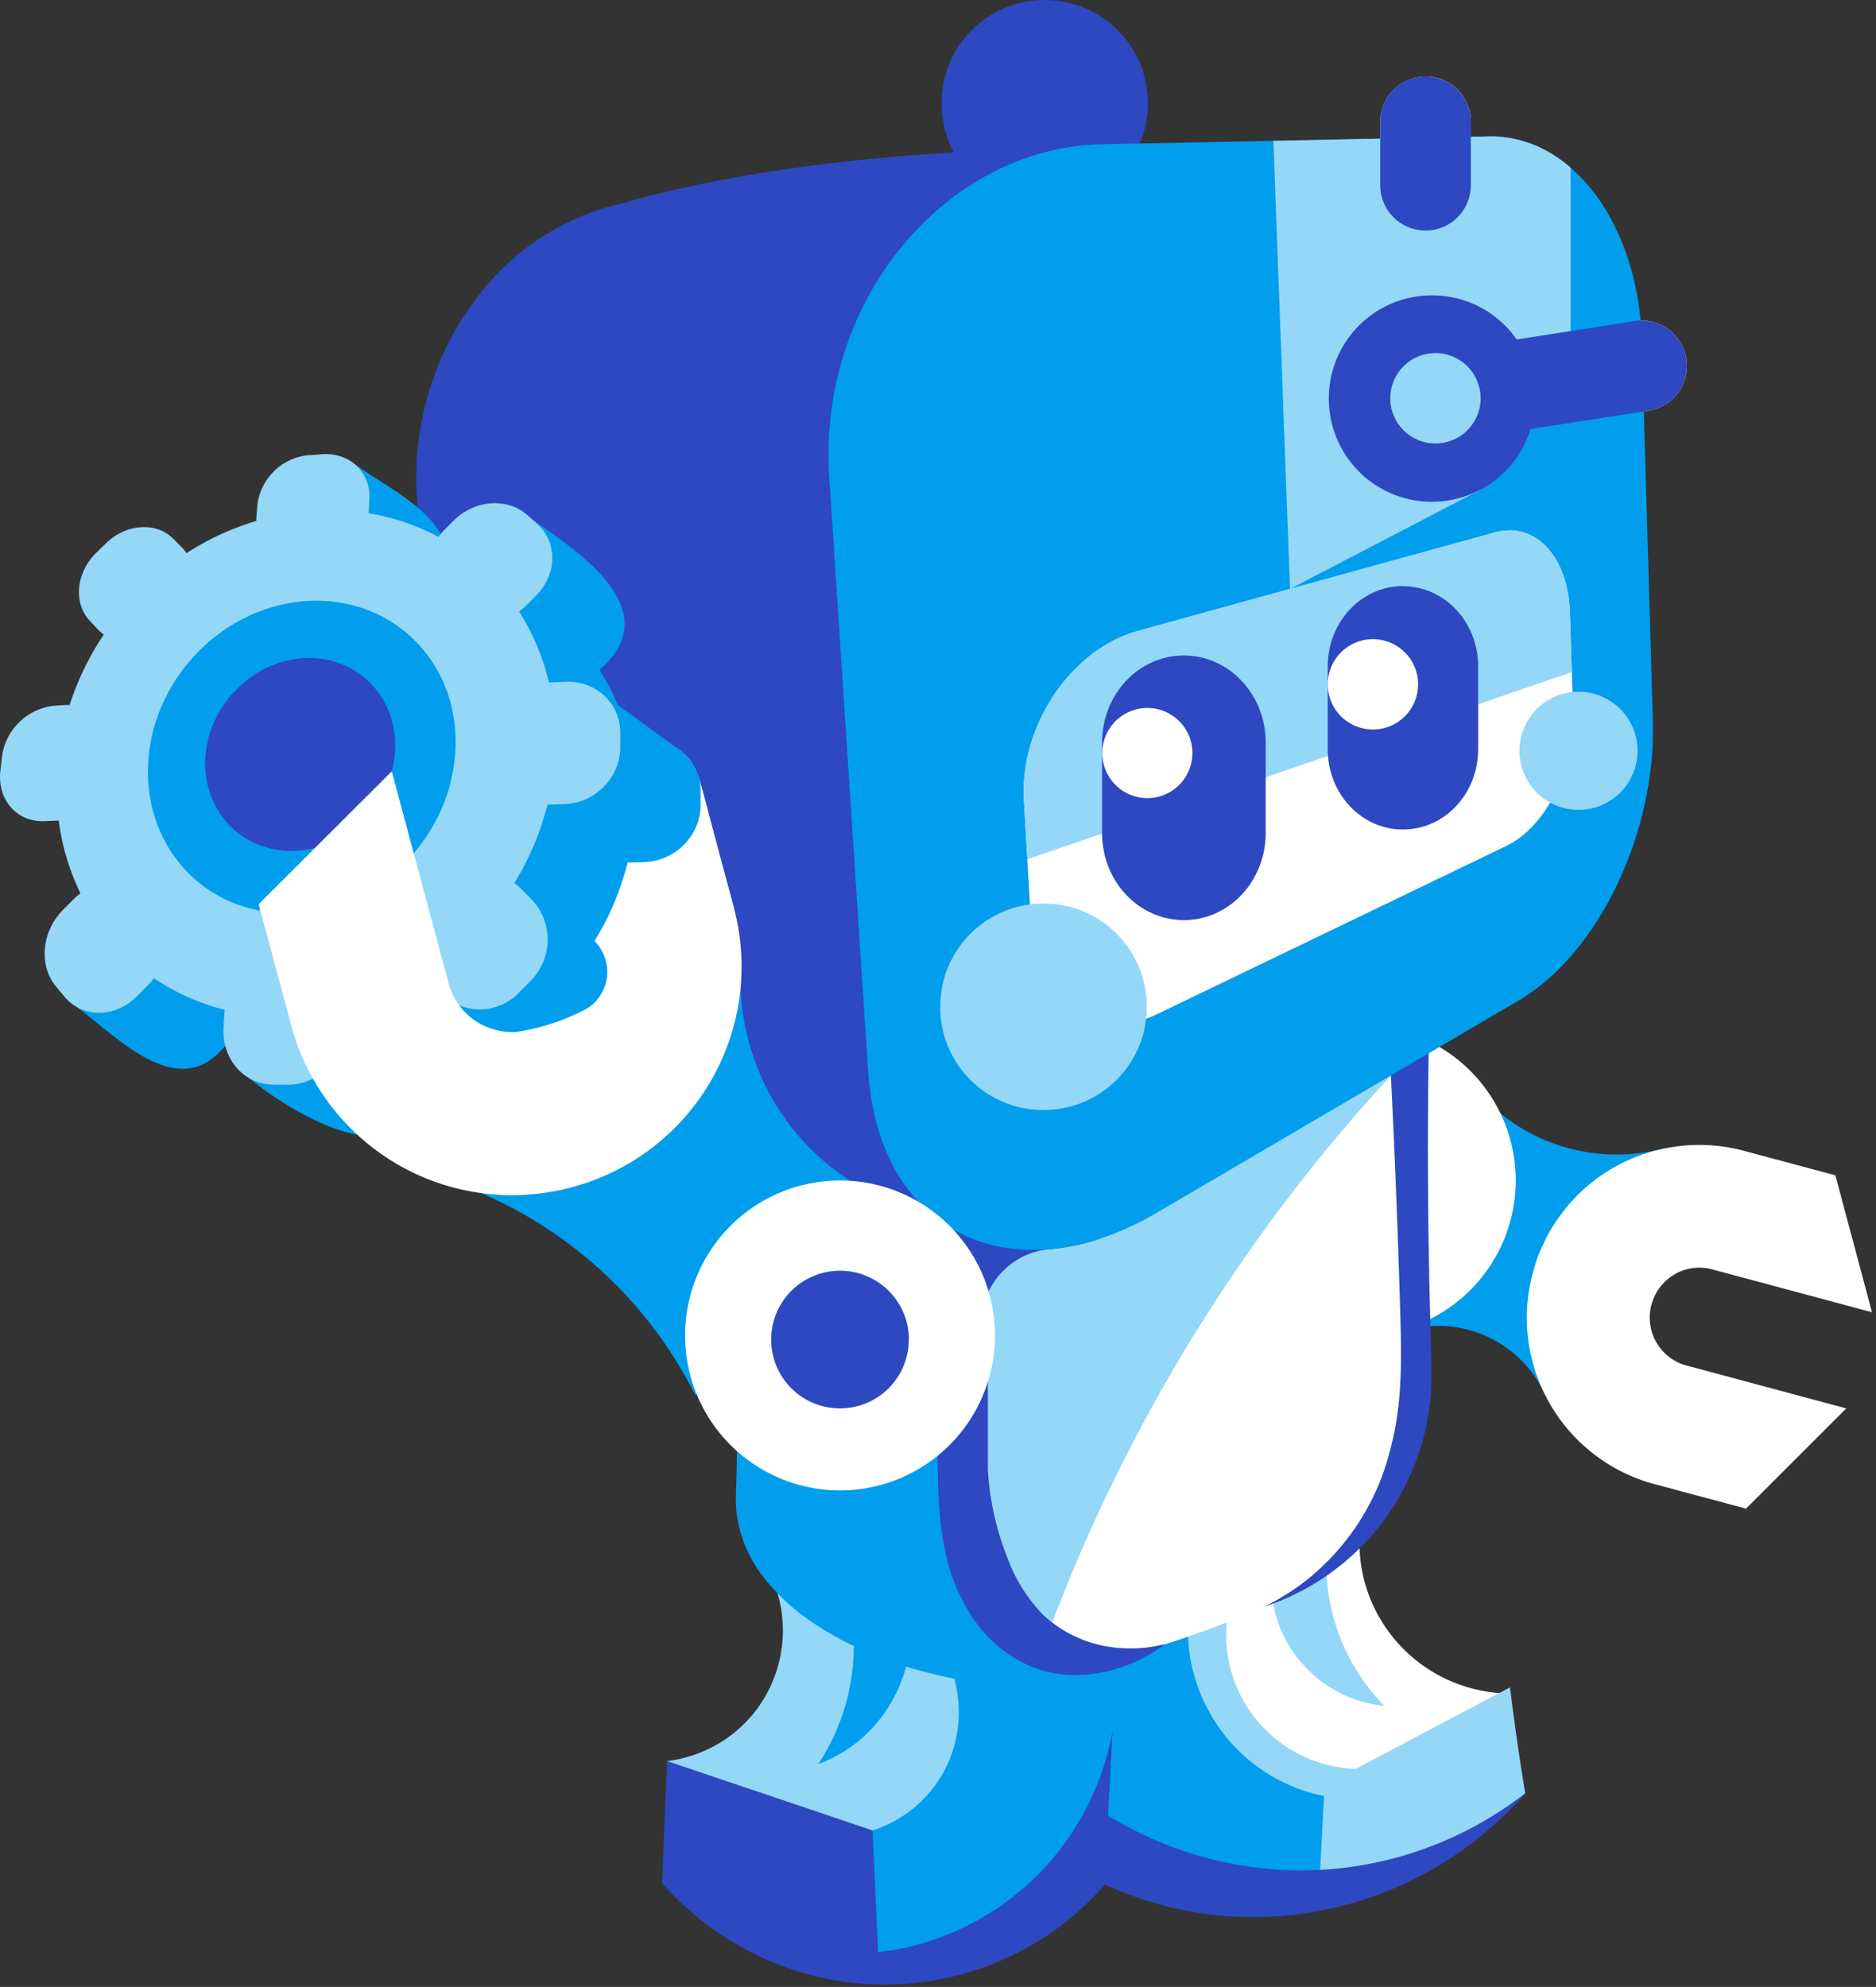 <svg xmlns="http://www.w3.org/2000/svg" fill="none" viewBox="0 0 169 179"><rect x="0" y="0" width="169" height="179" fill="#333333" stroke="none"/><path fill="#fff" d="M128.31 6.9a4.08 4.08 0 0 0-3.97 4.07v5.72a4.08 4.08 0 1 0 8.16 0v-5.72a4.07 4.07 0 0 0-4.08-4.08h-.1ZM129 26.6a9.27 9.27 0 0 0-9.17 10.73 9.27 9.27 0 0 0 10.61 7.75 9.27 9.27 0 0 0 7.45-6.44L148.51 37a4.08 4.08 0 1 0-1.26-8.07l-10.62 1.65a9.27 9.27 0 0 0-7.64-3.97Zm0 5.21a4.08 4.08 0 0 1 .64 8.12 4.08 4.08 0 1 1-.63-8.12ZM136.02 152.56a13.63 13.63 0 0 1-13-9.74c-.78-2.63-.74-5.5.12-8.1l-17.36 6.3-.06 15.34 12.41 6.6"/><path fill="#95D7F7" d="M60.09 158.65a11.88 11.88 0 0 0 7.49-3.93 11.9 11.9 0 0 0 2.4-11.4l22.88 7.45-8.03 15.97-11.82.73M122.13 159.35l13.9-7.34a228.47 228.47 0 0 0 1.37 9.54 21.56 21.56 0 0 1-19.6 6.94"/><path fill="#2D48C1" d="m78.6 164.9-18.51-6.25-.45 11a26.42 26.42 0 0 0 16.74 7.4c1.78.1 3.57.03 5.33-.24l-3.11-11.9Z"/><path fill="#009EED" d="m97.52 145.82-1.27 19.5a30.47 30.47 0 0 0 23.91 5.3l.58-10.14a14.3 14.3 0 0 1-8.95-4.64 14.16 14.16 0 0 1-2.61-14.7M85.99 151.33c.66 2.47.46 5.17-.58 7.5a11.21 11.21 0 0 1-6.8 6.07l.55 12.33 5.1-.84-.55-8.92c2.18-1.27 4-3.14 5.23-5.35 2.2-3.97 2.37-9.03.4-13.17"/><path fill="#009EED" d="m99.99 160.38.84-15.78-13.66 5.06a11.88 11.88 0 0 1 .94 8.73 11.66 11.66 0 0 1-6.5 7.43l.1 11c3.77-.23 7.46-1.5 10.55-3.64a20.86 20.86 0 0 0 7.56-9.62"/><path fill="#2D48C1" d="m100.23 155.9-.75 13.93a26.2 26.2 0 0 1-4.94 4.4 26.53 26.53 0 0 1-18.25 4.34 27.08 27.08 0 0 1-16.65-8.92 25.13 25.13 0 0 0 21.72 5.86c4.7-1 9.09-3.44 12.42-6.9a24.61 24.61 0 0 0 6.45-12.71Z"/><path fill="#95D7F7" d="M110.8 144.43a12.1 12.1 0 0 0 4.56 12.57 12.06 12.06 0 0 0 6.77 2.35l-.58 10.82-2.77.9.5-9.27a15.22 15.22 0 0 1-10.26-7.42 15.37 15.37 0 0 1-1.99-8.4"/><path fill="#009EED" d="M149.47 103.56A16.66 16.66 0 0 1 134.8 100l-6.64 19.53a10.7 10.7 0 0 1 6.36 1.15 10.7 10.7 0 0 1 4.35 4.3l6.75-12.38"/><path fill="#fff" d="M136.54 106.72a13.96 13.96 0 1 0-27.91 0 13.96 13.96 0 0 0 27.91 0ZM168.64 118.22l-3.3-12.34-8.22-2.2a15.58 15.58 0 0 0-13.06 2.34l-.3.22-.3.23a15.54 15.54 0 0 0-1.4 1.24h.01l-.52.55-.25.28-.24.3-.23.29-.45.6-.22.32-.2.32a13.63 13.63 0 0 0-.4.66l-.19.34-.17.35-.17.35-.16.35-.16.36-.14.37-.14.37-.12.38a15.5 15.5 0 0 0 2.8 14.71 15.55 15.55 0 0 0 7.96 5.1l8.22 2.2 9.03-9.03-9.53-2.56-4.85-1.3a4.47 4.47 0 0 1-3.1-5.71l.07-.21.08-.21.1-.2.1-.2.12-.2.12-.18.13-.17.14-.17a4.62 4.62 0 0 1 .62-.6l.17-.13a4.43 4.43 0 0 1 3.77-.68l4.85 1.3 9.53 2.56Z"/><path fill="#95D7F7" d="M120.77 134.1a18.32 18.32 0 0 0 3.93 19.57 11.22 11.22 0 0 1-7.31-3.7 11.27 11.27 0 0 1-2.4-10.76 11.1 11.1 0 0 1 2.98-4.82"/><path fill="#fff" d="M119.61 141.88a74.33 74.33 0 0 1-11.64 5.23c-3.63 1.31-7.4 2.44-11.27 2.4-3.26-.02-6.52-.9-9.36-2.52l-3.04-34.52 24.86-14.33 17.71-2.18-.17 10.76 1.08 18.52-1.97 8.01-3.62 6.52"/><path fill="#009EED" d="M76.71 145.45a19.36 19.36 0 0 1-3 13.48c1.62-.6 3.12-1.54 4.37-2.74a13.2 13.2 0 0 0 3.9-11.01"/><path fill="#95D7F7" d="m123.91 96.33-14.75 1.81-24.86 14.33L87.35 147a19.33 19.33 0 0 0 6.31 2.25A152.3 152.3 0 0 1 125.3 96.9l-1.39-.56Z"/><path fill="#009EED" d="M66.32 122.12c.13 3.9.13 7.8 0 11.7-.02.7-.05 1.4 0 2.1a11.63 11.63 0 0 0 2.33 5.99 18.72 18.72 0 0 0 4.77 4.4c3.6 2.39 7.73 3.9 11.95 4.8 2.24.5 4.52.82 6.8.8a23.72 23.72 0 0 0 12.76-3.77l-7.23 1.36-7.07-3.92-6.56-21.12"/><path fill="#2D48C1" d="M104.93 148.14c-1.17.28-2.39.4-3.6.35a11.32 11.32 0 0 1-7.32-2.97 14.26 14.26 0 0 1-3.19-5.02 25.42 25.42 0 0 1-1.83-8.12v-23l-4.3.63-1.32 8.33 1.12 9.76a111 111 0 0 0 0 4.69c.05 2.52.18 5.07.79 7.53a16.3 16.3 0 0 0 2.74 5.97 11.72 11.72 0 0 0 5.2 3.97c3.15 1.16 6.77.67 9.74-.89.69-.36 1.35-.77 1.97-1.23Z"/><path fill="#2D48C1" d="m102.31 12.94-5.12.2c-13.97.57-28.05 1.43-41.49 5.27h-.02c-1.4.33-2.76.8-4.06 1.4l-.14.07a22.4 22.4 0 0 0-8.63 7.1l-.06.07a25.97 25.97 0 0 0-.75 1.06l-.15.23a25.78 25.78 0 0 0-1.23 2.05l-.15.3-.32.62-.19.39h.01a26.94 26.94 0 0 0-2.45 13.17l3.15 48.16c.3 4.72 1.86 8.37 4.23 10.83a9.7 9.7 0 0 0 1.54 1.35 12 12 0 0 0 3.68 1.83c12.94 5.01 27.14 5.37 41.02 5.56 1.03.02 2.06.03 3.1-.04 1.64-.11 3.28-.44 4.84-.98L84.06 92.91l9.42-5.53c6.56-3.85 11.15-13.73 10.9-22.58l-.9-31c-.2-6.53-2.88-12.14-6.88-14.82l5.72-6.04Z"/><path fill="#2D48C1" d="M94.12 0c5.14 0 9.29 4.14 9.29 9.3 0 5.14-4.15 9.29-9.3 9.29a9.27 9.27 0 0 1-9.29-9.3c0-5.14 4.15-9.29 9.3-9.29ZM128.71 94.17c-.15 8.96-.08 17.94.2 26.9.03 1.45.09 2.9 0 4.34a21.98 21.98 0 0 1-4.56 11.98 21.99 21.99 0 0 1-10.5 7.37c1.44-.7 2.8-1.56 4.05-2.57a21.69 21.69 0 0 0 6.66-9.36 28.41 28.41 0 0 0 1.58-8.21c.12-2.13.06-4.27 0-6.4-.22-7.64-.53-15.28-.92-22.9M94.27 112.56a6.8 6.8 0 0 0-5.28 3.92l-4.69-4 3.84-2.22"/><path fill="#009EED" d="M99.18 13c-13.7.29-25.53 13.75-24.48 29.92l3.5 53.5c.98 15.08 13.39 20.25 26.02 12.83l32.58-19.11c7.28-4.27 12.38-15.25 12.1-25.08l-1-34.43c-.3-10.27-6.16-18.5-13.86-18.34L99.18 13Z"/><path fill="#95D7F7" d="m134.04 12.29-19.33.4 1.5 40.37 17.2-8.96 2.42-8.2 5.66-1.05V15.1l-.02-.02a13.27 13.27 0 0 0-1.64-1.2l-.04-.02a11.48 11.48 0 0 0-.86-.48 10.86 10.86 0 0 0-1.4-.57l-.23-.07-.32-.1a11 11 0 0 0-.66-.15l-.22-.05-.53-.08h-.02a9.9 9.9 0 0 0-.65-.06l-.25-.02h-.62Z"/><path fill="#fff" d="M102.43 56.87c-5.87 1.62-10.57 8.45-10.19 15.17l.36 6.3.36 6.25c.38 6.6 5.56 9.52 11.26 6.78l31.47-15.16c3.57-1.72 6.19-6.95 6.03-11.83l-.15-4.61-.15-4.64c-.16-4.95-3.09-8.17-6.73-7.17l-32.26 8.9Z"/><path fill="#95D7F7" d="M94.01 81.4c5.15 0 9.3 4.15 9.3 9.3S99.16 100 94 100a9.27 9.27 0 0 1-9.3-9.3c0-5.15 4.15-9.3 9.3-9.3ZM136.01 47.78c-.43 0-.87.06-1.33.18l-32.25 8.9c-5.87 1.63-10.57 8.46-10.19 15.18l.31 5.37 49.05-16.86-.03-.78-.15-4.64c-.14-4.33-2.4-7.34-5.4-7.35ZM142.2 62.32a5.31 5.31 0 1 1 0 10.64 5.31 5.31 0 1 1 0-10.64Z"/><path fill="#2D48C1" d="M126.38 52.8c-3.75 0-6.77 3.23-6.77 7.23v7.47c0 4 3.02 7.23 6.77 7.23 3.75 0 6.78-3.22 6.78-7.23v-7.47c0-4-3.03-7.22-6.78-7.22Zm-19.73 6.25c-4.08 0-7.37 3.5-7.37 7.86v8.13c0 4.35 3.29 7.85 7.37 7.85s7.37-3.5 7.37-7.86v-8.12c0-4.35-3.29-7.86-7.37-7.86Z"/><path fill="#fff" d="M123.68 57.58a4.06 4.06 0 1 0 0 8.14 4.06 4.06 0 1 0 0-8.14Zm-20.33 6.2a4.06 4.06 0 1 0 4.07 4.07 4.06 4.06 0 0 0-4.06-4.07ZM66.08 81.69c-.76-2.78-1.5-5.56-2.23-8.34a67.15 67.15 0 0 0-1-3.63L47.88 83.73l3.76 11.2"/><path fill="#009EED" d="m31.72 41.64-1.63 5.64 1.2 1.11a4.74 4.74 0 0 0-.9 2.46l-.07 1.11v.2a24.5 24.5 0 0 0-6.3 2.9c-.12-.2-.27-.38-.44-.54l-.73-.74c-1.56-1.57-4.27-1.38-6.1.4l-.85.84c-1.83 1.8-2.1 4.53-.57 6.15l.72.76c.16.17.34.33.53.46a25.38 25.38 0 0 0-3.08 6.35h-.2l-1.12.05a5.32 5.32 0 0 0-4.8 4.74l-.13 1.18c-.27 2.56 1.47 4.57 3.92 4.49l1.14-.04.2-.01c.3 2.34.98 4.54 1.97 6.55a5.5 5.5 0 0 0-.65.56l-.9.9c-.4.39-.72.83-.97 1.29l-1.92-1.43-3.08 3.73c3.54 2.65 8.62 8.04 12.64 4.2l.92-.93c.21-.21.4-.44.57-.67.74.5 1.51.95 2.32 1.35l-.96 2.43c3.92 3.24 14.54 9.68 15.92.54l.06-1.35.01-.23a24.38 24.38 0 0 0 7.01-3.06c.16.24.34.47.54.68l.88.94a4.94 4.94 0 0 0 7.2-.08l.94-.97a5.45 5.45 0 0 0 1.41-2.57l-4.02.1A3.94 3.94 0 0 0 54.68 88a3.98 3.98 0 0 0-1.12-3.23 25.15 25.15 0 0 0 2.98-7.07h.22l1.3-.04c2.79-.1 5.05-2.4 5.05-5.14v-1.26c0-1.37-.56-2.56-1.47-3.4h-.01a4.6 4.6 0 0 0-.83-.6l-5.15-3.76a20.22 20.22 0 0 0-1.66-3.19c.22-.16.44-.34.64-.55 5.17-5.38-3.26-10.48-6.67-12.96l-4 4.68 3.2 1.58c-.16.17-.3.34-.44.52a20.2 20.2 0 0 0-6.28-2.12v-.2l.06-1.12c-.88-4.21-5.36-5.96-8.78-8.5Z"/><path fill="#95D7F7" d="M27.85 41a5.13 5.13 0 0 0-4.68 4.62l-.08 1.12v.19a24.51 24.51 0 0 0-6.29 2.9c-.13-.19-.27-.37-.44-.54l-.73-.74c-1.56-1.57-4.28-1.38-6.1.41l-.85.83c-1.84 1.8-2.1 4.54-.57 6.16l.71.76c.16.17.34.32.53.46a25.38 25.38 0 0 0-3.08 6.34h-.2l-1.11.06a5.32 5.32 0 0 0-4.8 4.74l-.13 1.17c-.27 2.56 1.47 4.57 3.92 4.5l1.14-.05h.2c.3 2.33.98 4.54 1.96 6.55-.22.16-.44.35-.64.55l-.9.9c-1.96 1.95-2.26 5.04-.65 6.96l.75.9c1.63 1.96 4.57 1.93 6.56-.07l.92-.93c.22-.21.4-.44.58-.67a19.9 19.9 0 0 0 6.37 2.85l-.02.22-.08 1.33c-.19 2.87 1.83 5.2 4.54 5.2h1.27c2.74 0 5.07-2.37 5.2-5.28l.06-1.34v-.23a24.38 24.38 0 0 0 7.02-3.07c.15.24.33.47.53.68l.89.94a4.94 4.94 0 0 0 7.18-.07l.95-.97a5.25 5.25 0 0 0 .11-7.36l-.9-.91c-.21-.2-.43-.4-.66-.55a25.16 25.16 0 0 0 2.99-7.07h.22l1.29-.05c2.8-.09 5.05-2.4 5.05-5.13v-1.27c0-2.7-2.21-4.75-4.95-4.62l-1.26.05-.22.02a20.56 20.56 0 0 0-2.69-6.4c.23-.16.44-.34.65-.55l.89-.89c1.9-1.91 1.94-4.8.09-6.45l-.85-.77c-1.81-1.62-4.76-1.42-6.64.44l-.87.87c-.2.2-.37.41-.53.63a20.2 20.2 0 0 0-6.29-2.13l.01-.2.06-1.12c.1-2.41-1.81-4.18-4.28-4l-1.15.09Z"/><path fill="#009EED" d="M27.7 54.14c-7.4.43-13.72 6.68-14.33 14.22-.62 7.77 5 14.05 12.79 13.9 7.94-.17 14.65-6.96 14.88-15 .22-7.8-5.8-13.56-13.34-13.12Z"/><path fill="#2D48C1" d="M33.3 61.48c-3.18-3.15-8.47-2.88-11.94.57-3.48 3.45-3.87 8.86-.8 12.17 3.13 3.38 8.6 3.23 12.2-.39 3.59-3.6 3.79-9.14.54-12.35ZM128.99 26.61a9.28 9.28 0 0 0-9.17 10.73 9.27 9.27 0 0 0 10.61 7.75 9.27 9.27 0 0 0 7.45-6.44L148.51 37a4.08 4.08 0 1 0-1.26-8.07l-10.62 1.65a9.27 9.27 0 0 0-7.64-3.97Zm0 5.21a4.07 4.07 0 0 1 .64 8.12 4.07 4.07 0 1 1-.63-8.12ZM124.34 16.69v-5.72a4.07 4.07 0 1 1 8.16 0v5.72a4.08 4.08 0 1 1-8.16 0Z"/><path fill="#009EED" d="M83.9 109.38a21.77 21.77 0 0 1-11.93-7.01 21.79 21.79 0 0 1-5.25-13.5l-23.41 18.6a38.69 38.69 0 0 1 19.32 18.2l10.2-3.55"/><path fill="#fff" d="M89.63 120.68a13.96 13.96 0 1 0-27.91 0 13.96 13.96 0 0 0 27.91 0Z"/><path fill="#2D48C1" d="M81.88 120.68a6.2 6.2 0 1 0-12.41 0 6.2 6.2 0 0 0 12.4 0Z"/><path fill="#fff" d="m35.3 69.48-12 11.98 2.93 10.9a20.7 20.7 0 0 0 9.6 12.55 20.54 20.54 0 0 0 8.47 2.68l.5.04a16.98 16.98 0 0 0 2.56 0 29.89 29.89 0 0 0 1.55-.15l.51-.08.52-.09a15.58 15.58 0 0 0 1.55-.35 20.57 20.57 0 0 0 14.6-25.27l-2.93-10.9c.67 4.88-.57 10-3.4 14.03a19.95 19.95 0 0 1-13.26 8.15 6.04 6.04 0 0 1-4.03-1.26 5.93 5.93 0 0 1-2.06-3.14l-1.73-6.44-3.39-12.65Z"/><path fill="#2D48C1" d="M137.4 161.55a32.99 32.99 0 0 1-20.76 6.95 33.45 33.45 0 0 1-17.24-5.2l-2.25 5.25c3.54 2 7.45 3.32 11.46 3.88a32.57 32.57 0 0 0 28.79-10.88Z"/></svg>
